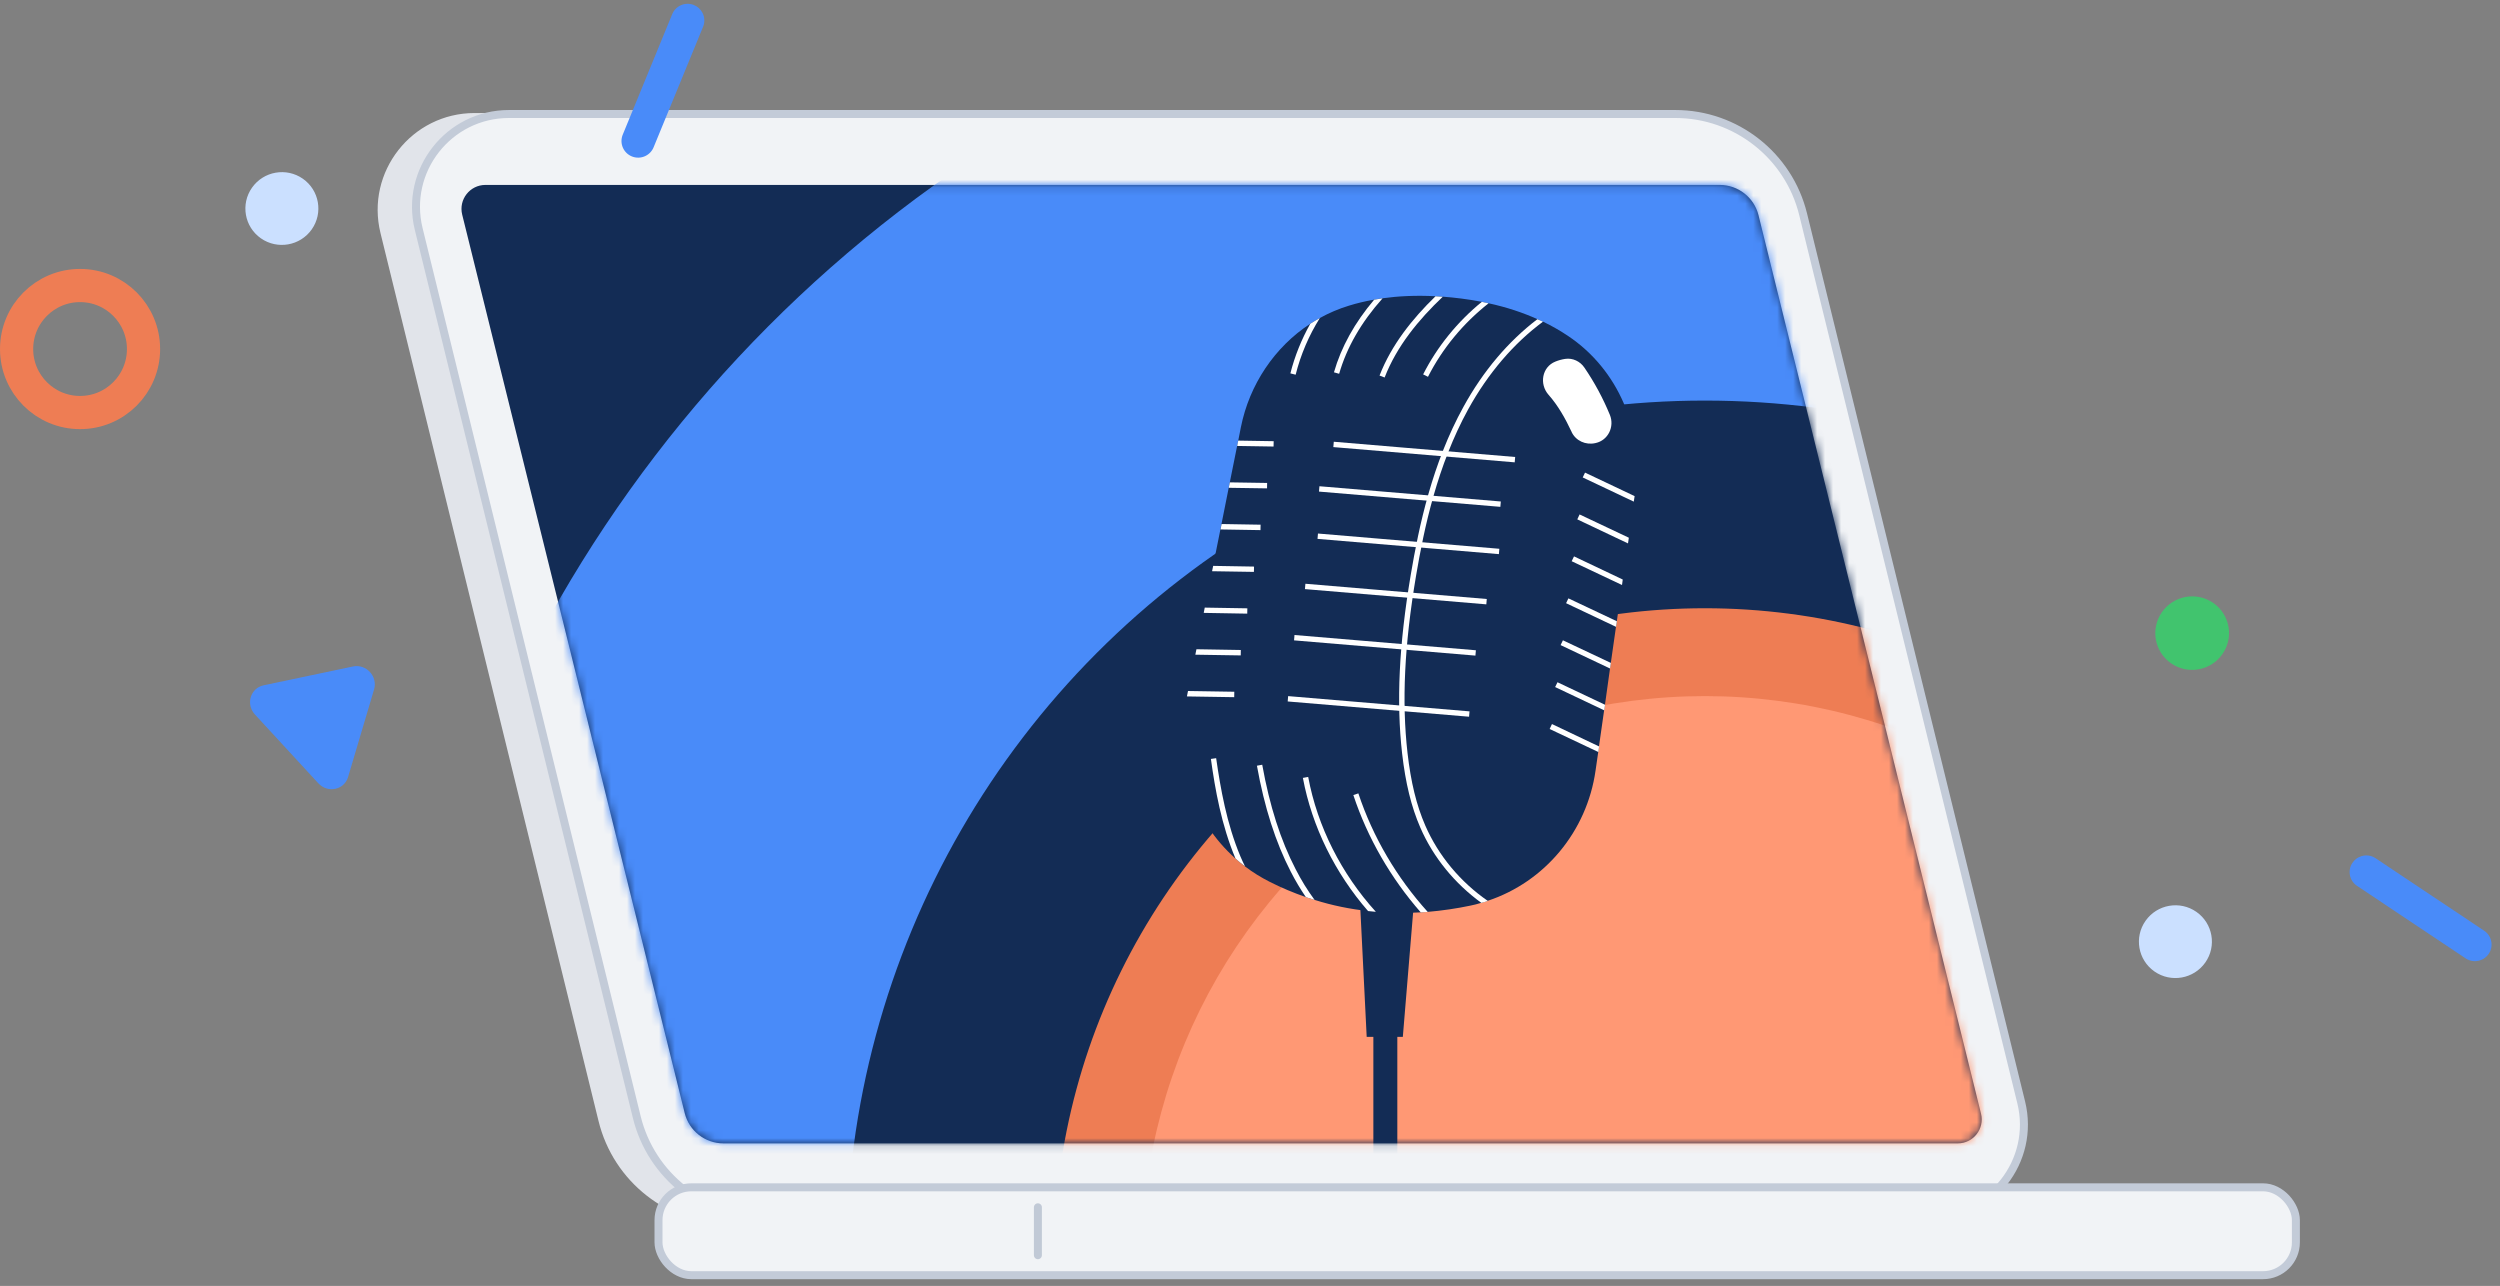 <svg width="313" height="161" viewBox="0 0 313 161" fill="none" xmlns="http://www.w3.org/2000/svg">
<rect x="0" y="0" width="313" height="161" fill="#808080" stroke="none"/>
<path d="M74.94 140.367C76.805 147.962 83.616 153.302 91.437 153.302H237.457C245.329 153.302 251.117 145.921 249.24 138.276L221.936 27.088C220.071 19.492 213.261 14.152 205.44 14.152H59.42C51.548 14.152 45.76 21.533 47.637 29.179L74.94 140.367Z" fill="#E1E4EA"/>
<path d="M209.741 14.274H63.721C56.173 14.274 50.624 21.351 52.424 28.681L79.727 139.87C81.537 147.242 88.147 152.424 95.737 152.425H241.757C249.305 152.425 254.855 145.348 253.055 138.017L225.752 26.829C223.942 19.457 217.332 14.274 209.741 14.274Z" fill="#F1F3F6" stroke="#C3CBD8" stroke-linecap="round" stroke-linejoin="round"/>
<path d="M85.725 139.354C86.277 141.585 88.28 143.152 90.578 143.152H245.112C247.061 143.152 248.492 141.323 248.024 139.431L220.166 26.95C219.613 24.719 217.611 23.152 215.313 23.152H60.779C58.83 23.152 57.398 24.981 57.867 26.873L85.725 139.354Z" fill="#132C55"/>
<mask id="mask0_540_22826" style="mask-type:alpha" maskUnits="userSpaceOnUse" x="57" y="23" width="192" height="121">
<path d="M85.725 139.354C86.277 141.585 88.28 143.152 90.578 143.152H245.112C247.061 143.152 248.492 141.323 248.024 139.431L220.166 26.95C219.613 24.719 217.611 23.152 215.313 23.152H60.779C58.83 23.152 57.398 24.981 57.867 26.873L85.725 139.354Z" fill="#132C55"/>
</mask>
<g mask="url(#mask0_540_22826)">
<circle cx="213.445" cy="157.652" r="165.5" fill="#498BF9"/>
<circle cx="213.445" cy="157.652" r="107.5" fill="#132C55"/>
<circle cx="213.445" cy="157.652" r="81.5" fill="#EE7D54"/>
<circle cx="213.445" cy="157.652" r="70.5" fill="#FF9874"/>
<path d="M174.945 106.152H171.945V167.152H174.945V106.152Z" fill="#132C55"/>
<path d="M170.32 113.919L171.11 129.818H175.634L177.014 113.135L170.32 113.919Z" fill="#132C55"/>
<path d="M204.746 61.432L204.651 62.114L204.543 62.801L203.911 67.323V67.337L203.81 68.037L203.163 72.559L203.069 73.241V73.255L202.426 77.777L202.321 78.477L201.675 82.999L201.57 83.7V83.713L200.941 88.235L200.836 88.935L200.19 93.457L200.099 94.154L199.76 96.495C198.677 104.086 193.416 110.412 186.257 112.781C186.002 112.879 185.733 112.969 185.457 113.032C184.993 113.178 184.535 113.297 184.056 113.391C182.379 113.743 180.598 114.008 178.735 114.168C178.449 114.192 178.166 114.213 177.862 114.227C176.059 114.332 174.173 114.332 172.251 114.157C171.926 114.133 171.601 114.098 171.273 114.06C169.086 113.823 166.839 113.381 164.572 112.663C164.216 112.551 163.842 112.44 163.482 112.315C161.994 111.795 160.481 111.172 158.975 110.409C157.864 109.845 156.816 109.2 155.859 108.462C155.443 108.155 155.048 107.817 154.664 107.476C149.42 102.808 146.915 95.589 148.34 88.458L148.592 87.187L148.728 86.507L149.647 81.965L149.783 81.285L150.699 76.729L150.824 76.063L151.74 71.507L151.88 70.841L152.795 66.284L152.931 65.605L153.836 61.066L153.972 60.387L154.888 55.83L155.027 55.164L155.356 53.503C156.421 48.152 159.587 43.445 164.048 40.529C164.432 40.275 164.838 40.045 165.243 39.815C166.385 39.185 167.598 38.662 168.88 38.272C169.861 37.965 170.913 37.715 172.045 37.513H172.059C172.394 37.46 172.754 37.394 173.1 37.342C175.088 37.07 177.279 36.962 179.717 37.088C180.011 37.105 180.318 37.115 180.629 37.143C181.373 37.196 182.156 37.279 182.952 37.377C183.85 37.492 184.699 37.631 185.524 37.788C185.814 37.847 186.09 37.906 186.369 37.969C188.671 38.471 190.68 39.147 192.473 39.955C192.717 40.052 192.951 40.164 193.178 40.265C194.328 40.819 195.351 41.414 196.298 42.045C202.632 46.271 205.808 53.893 204.742 61.425L204.746 61.432Z" fill="#132C55"/>
<path d="M193.187 40.272C189.526 42.978 186.308 46.73 183.817 51.245C179.96 58.265 178.304 66.079 177.284 72.113C175.827 80.797 175.492 87.831 176.219 94.255C176.634 97.902 177.333 100.797 178.441 103.347C180.093 107.145 182.85 110.426 186.266 112.788C186.011 112.886 185.742 112.976 185.466 113.039C182.147 110.628 179.454 107.371 177.822 103.612C176.687 100.996 175.974 98.052 175.544 94.339C174.814 87.849 175.15 80.745 176.62 72.001C177.644 65.915 179.311 58.025 183.23 50.925C185.687 46.448 188.855 42.721 192.478 39.965C192.723 40.063 192.957 40.174 193.184 40.275L193.187 40.272Z" fill="white"/>
<path d="M166.99 55.306L166.934 55.976L189.642 57.885L189.699 57.215L166.99 55.306Z" fill="white"/>
<path d="M165.193 60.877L165.137 61.547L187.845 63.457L187.902 62.787L165.193 60.877Z" fill="white"/>
<path d="M165.01 66.798L164.953 67.468L187.662 69.377L187.718 68.707L165.01 66.798Z" fill="white"/>
<path d="M163.436 73.086L163.379 73.756L186.088 75.665L186.144 74.995L163.436 73.086Z" fill="white"/>
<path d="M162.072 79.504L162.016 80.174L184.724 82.083L184.781 81.413L162.072 79.504Z" fill="white"/>
<path d="M161.275 87.153L161.219 87.823L183.927 89.733L183.984 89.063L161.275 87.153Z" fill="white"/>
<path d="M204.654 62.114L204.55 62.804L198.156 59.776L198.446 59.17L204.654 62.114Z" fill="white"/>
<path d="M203.926 67.321L203.929 67.335L203.825 68.035L197.477 65.025L197.763 64.408L203.926 67.321Z" fill="white"/>
<path d="M203.167 72.557L203.076 73.243L196.773 70.265L197.067 69.658L203.167 72.557Z" fill="white"/>
<path d="M202.433 77.781L202.328 78.481L196.074 75.52L196.364 74.914L202.433 77.781Z" fill="white"/>
<path d="M201.682 82.999L201.581 83.7L195.387 80.766L195.677 80.164L201.682 82.999Z" fill="white"/>
<path d="M200.953 88.238L200.852 88.935L194.703 86.019L194.997 85.417L200.953 88.238Z" fill="white"/>
<path d="M200.206 93.457L200.116 94.154L194.016 91.27L194.306 90.65L200.206 93.457Z" fill="white"/>
<path d="M159.464 55.237L159.45 55.906L154.891 55.833L155.027 55.164L159.464 55.237Z" fill="white"/>
<path d="M158.644 60.465L158.633 61.144L153.84 61.071L153.976 60.392L158.644 60.465Z" fill="white"/>
<path d="M157.826 65.692L157.812 66.371L152.809 66.287L152.945 65.608L157.826 65.692Z" fill="white"/>
<path d="M157.004 70.936L156.991 71.601L151.75 71.517L151.89 70.848L157.004 70.936Z" fill="white"/>
<path d="M156.168 76.162L156.154 76.828L150.707 76.733L150.833 76.072L156.168 76.162Z" fill="white"/>
<path d="M155.351 81.379L155.34 82.058L149.656 81.968L149.793 81.285L155.351 81.379Z" fill="white"/>
<path d="M154.534 86.607L154.523 87.287L148.602 87.192L148.738 86.513L154.534 86.607Z" fill="white"/>
<path d="M155.875 108.468C155.459 108.162 155.064 107.824 154.68 107.482C152.923 103.295 152.13 98.836 151.605 95.018L152.262 94.924C152.804 98.696 153.572 103.107 155.298 107.218C155.48 107.646 155.669 108.057 155.875 108.468Z" fill="white"/>
<path d="M164.585 112.669C164.229 112.558 163.855 112.446 163.495 112.321C162.81 111.317 162.181 110.258 161.609 109.144C159.701 105.447 158.307 101.096 157.367 95.867L158.031 95.745C158.96 100.919 160.333 105.193 162.216 108.827C162.919 110.199 163.708 111.485 164.585 112.666V112.669Z" fill="white"/>
<path d="M172.257 114.16C171.932 114.136 171.607 114.101 171.279 114.063C167.153 109.322 164.264 103.5 163.121 97.393L163.785 97.272C164.941 103.5 167.967 109.43 172.257 114.16Z" fill="white"/>
<path d="M178.752 114.17C178.465 114.195 178.182 114.216 177.878 114.23C174.136 109.955 171.216 104.914 169.438 99.542L170.066 99.33C171.876 104.789 174.877 109.882 178.748 114.167L178.752 114.17Z" fill="white"/>
<path d="M165.241 39.82C163.871 42.008 162.847 44.394 162.215 46.913L161.555 46.746C162.11 44.562 162.952 42.482 164.046 40.535C164.43 40.28 164.835 40.05 165.241 39.82Z" fill="white"/>
<path d="M173.098 37.35C170.429 40.342 168.612 43.488 167.662 46.798L167.012 46.613C167.924 43.439 169.601 40.409 172.046 37.521H172.06C172.395 37.468 172.755 37.402 173.101 37.35H173.098Z" fill="white"/>
<path d="M180.635 37.151C177.617 40.014 174.874 43.344 173.355 47.264L172.719 47.02C174.211 43.174 176.82 39.92 179.724 37.095C180.017 37.112 180.324 37.123 180.635 37.151Z" fill="white"/>
<path d="M186.368 37.975C183.21 40.459 180.59 43.619 178.784 47.176L178.176 46.873C179.944 43.392 182.476 40.278 185.523 37.794C185.813 37.853 186.089 37.912 186.368 37.975Z" fill="white"/>
<path d="M196.77 54.079C195.977 52.392 195.082 50.79 193.881 49.431C192.689 48.083 193.059 45.944 194.729 45.272C195.131 45.108 195.55 44.993 195.977 44.931C196.903 44.795 197.832 45.24 198.356 46.01C199.628 47.867 200.7 49.86 201.556 51.943C202.161 53.413 201.343 55.117 199.788 55.465C199.771 55.469 199.757 55.472 199.739 55.476C198.534 55.751 197.29 55.197 196.763 54.079H196.77Z" fill="white"/>
</g>
<rect x="82.445" y="148.652" width="205" height="11" rx="4.11" fill="#F1F3F6" stroke="#C3CBD8" stroke-linecap="round" stroke-linejoin="round"/>
<path d="M129.945 157.152L129.945 151.152" stroke="#C1C9D6" stroke-linecap="round" stroke-linejoin="round"/>
<path d="M37.917 22.376C35.852 20.934 33.002 21.435 31.552 23.496C30.102 25.557 30.601 28.397 32.666 29.839C34.732 31.281 37.582 30.78 39.031 28.719C40.481 26.658 39.982 23.818 37.917 22.376Z" fill="#CBE0FF"/>
<path d="M77.942 16.925C77.539 18.008 78.091 19.209 79.173 19.609C80.254 20.009 81.457 19.456 81.86 18.373L88.052 3.29C88.269 2.707 88.209 2.089 87.938 1.58C87.706 1.145 87.32 0.79 86.821 0.606C85.74 0.206 84.537 0.759 84.134 1.842L77.942 16.925Z" fill="#498BF9"/>
<path d="M10.023 51.65C14.411 51.65 17.969 48.09 17.969 43.699C17.969 39.307 14.411 35.747 10.023 35.747C5.635 35.747 2.078 39.307 2.078 43.699C2.078 48.09 5.635 51.65 10.023 51.65Z" stroke="#EE7D54" stroke-width="4.155"/>
<path d="M44.191 83.443C45.849 83.094 47.318 84.688 46.835 86.313L43.581 97.281C43.099 98.906 41.027 99.343 39.852 98.067L31.919 89.457C30.744 88.181 31.346 86.15 33.004 85.801L44.191 83.443Z" fill="#498BF9"/>
<path d="M277.112 75.498C275.025 74.041 272.146 74.548 270.681 76.63C269.217 78.712 269.721 81.581 271.808 83.038C273.894 84.496 276.773 83.989 278.238 81.907C279.703 79.825 279.199 76.956 277.112 75.498Z" fill="#41C46E"/>
<path d="M308.746 120.021C309.729 120.631 311.02 120.333 311.63 119.356C312.239 118.379 311.936 117.093 310.953 116.484L297.371 107.416C296.842 107.087 296.222 107.022 295.669 107.185C295.195 107.324 294.769 107.63 294.488 108.081C293.878 109.058 294.181 110.344 295.165 110.953L308.746 120.021Z" fill="#498BF9"/>
<path d="M274.987 114.165C272.922 112.723 270.072 113.224 268.622 115.285C267.172 117.346 267.671 120.186 269.737 121.628C271.802 123.07 274.652 122.569 276.102 120.508C277.552 118.447 277.053 115.607 274.987 114.165Z" fill="#CBE0FF"/>
</svg>
